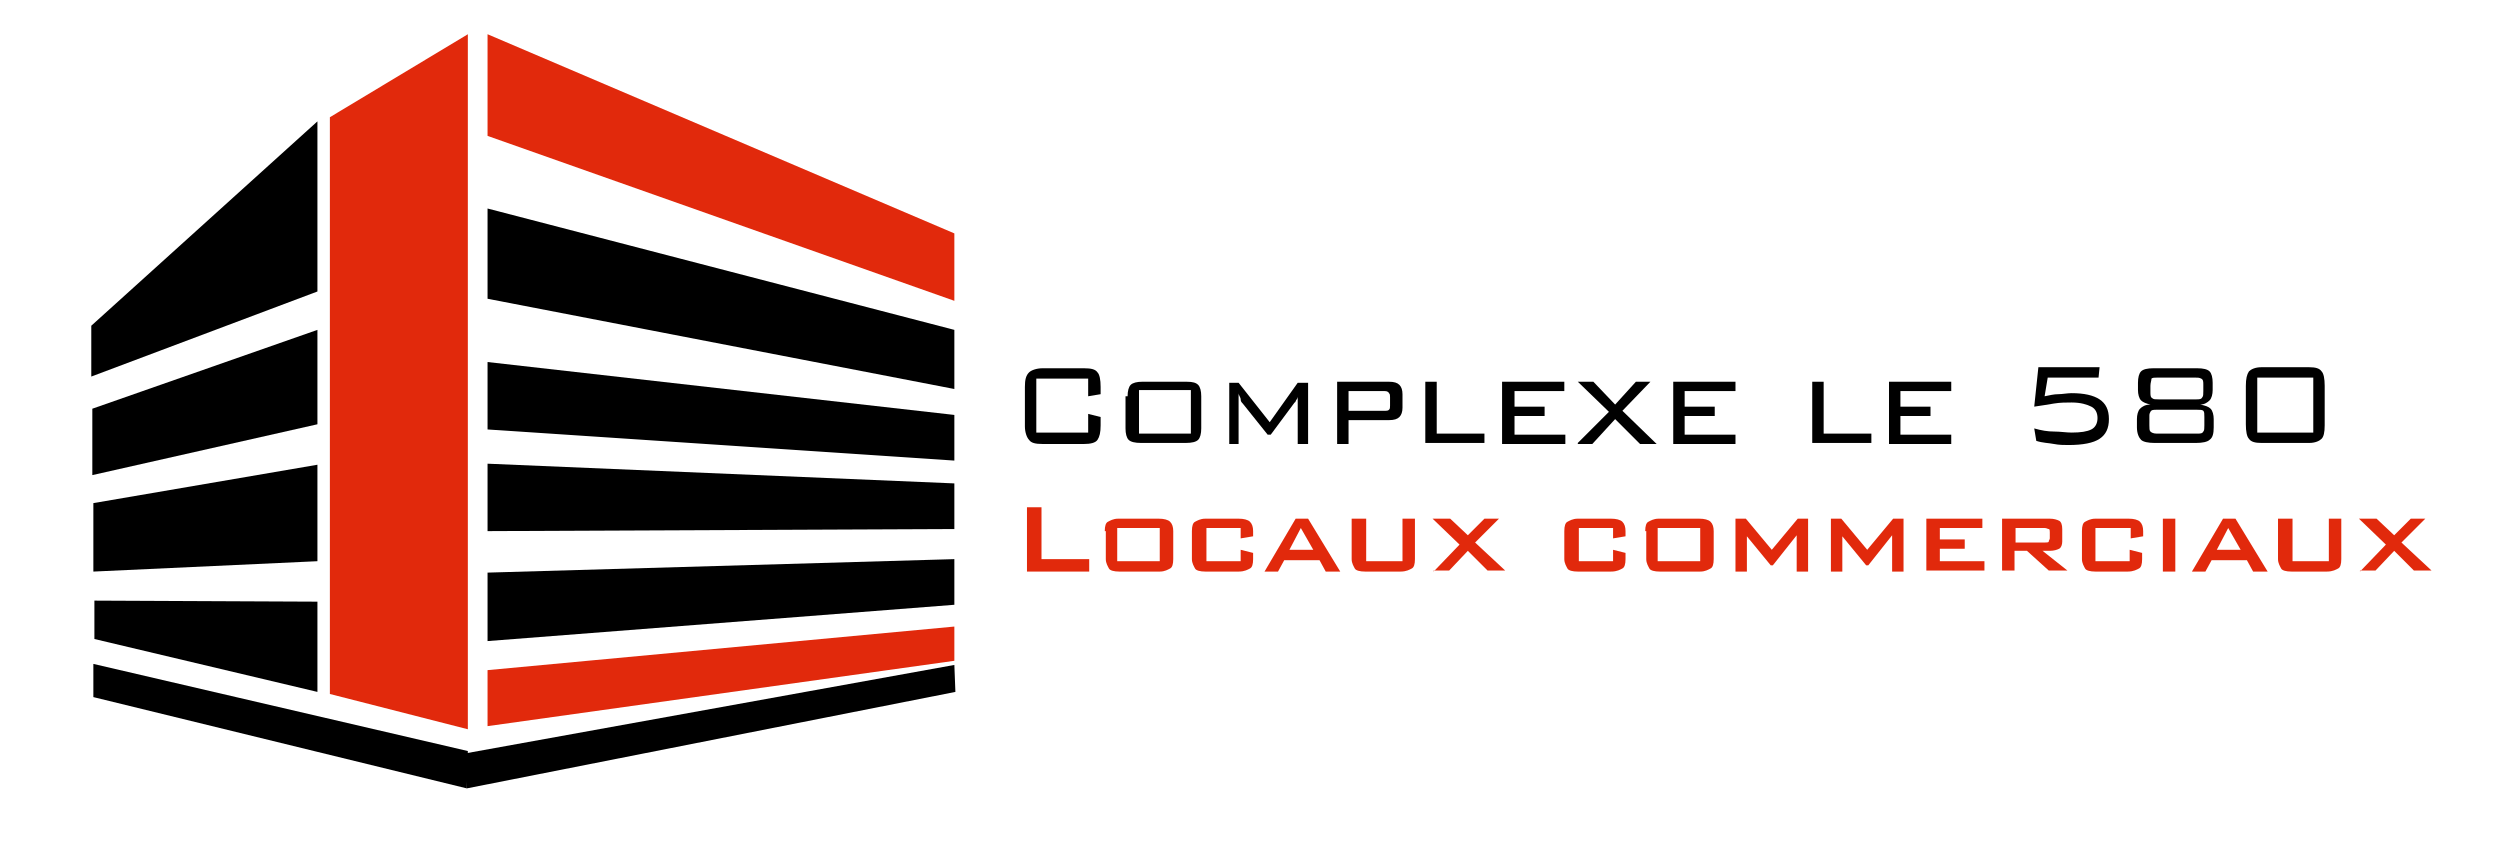 <svg xmlns="http://www.w3.org/2000/svg" xmlns:xlink="http://www.w3.org/1999/xlink" id="Layer_1" x="0px" y="0px" viewBox="0 0 241 82.2" style="enable-background:new 0 0 241 82.2;" xml:space="preserve">
<style type="text/css">
	.st0{fill:#E1290C;}
</style>
<g>
	<path d="M104.9,36.5h-5v5.2h5v-1.8l1.2,0.3V41c0,0.7-0.1,1.1-0.3,1.4s-0.7,0.4-1.3,0.4h-4c-0.7,0-1.1-0.1-1.3-0.4   c-0.2-0.2-0.4-0.7-0.4-1.3v-3.8c0-0.7,0.1-1.1,0.4-1.4c0.2-0.2,0.7-0.4,1.3-0.4h4c0.7,0,1.1,0.1,1.3,0.4c0.2,0.2,0.3,0.7,0.3,1.4   v0.7l-1.2,0.2V36.5z"></path>
	<path d="M108.7,38.2c0-0.5,0.1-0.9,0.3-1.1c0.2-0.2,0.6-0.3,1.1-0.3h4.3c0.6,0,0.9,0.1,1.1,0.3c0.2,0.2,0.3,0.6,0.3,1.1v3.1   c0,0.5-0.1,0.9-0.3,1.1c-0.2,0.2-0.6,0.3-1.2,0.3h-4.3c-0.6,0-1-0.1-1.2-0.3c-0.2-0.2-0.3-0.6-0.3-1.1V38.2z M109.8,41.8h5v-4.2h-5   V41.8z"></path>
	<path d="M119.4,37.9c0,0.1,0,0.2,0,0.4c0,0.2,0,0.4,0,0.5v4h-0.9v-5.9h0.9l3,3.8l2.7-3.8h1v5.9h-1v-4c0-0.1,0-0.3,0-0.4   c0-0.1,0-0.3,0.1-0.4c-0.1,0.2-0.1,0.4-0.2,0.5c-0.1,0.1-0.1,0.3-0.2,0.3l-2.3,3.1h-0.3l-2.4-3c-0.1-0.1-0.2-0.2-0.2-0.4   S119.4,38.1,119.4,37.9z"></path>
	<path d="M128.9,42.7v-5.9h5c0.5,0,0.8,0.1,1,0.3c0.2,0.2,0.3,0.5,0.3,0.9v1.3c0,0.4-0.1,0.7-0.3,0.9c-0.2,0.2-0.5,0.3-1,0.3H130   v2.3H128.9z M133.4,37.7H130v1.9h3.4c0.3,0,0.4,0,0.5-0.1c0.1-0.1,0.1-0.2,0.1-0.4v-0.8c0-0.2,0-0.3-0.1-0.4   C133.8,37.7,133.6,37.7,133.4,37.7z"></path>
	<path d="M137.4,42.7v-5.9h1.1v5h4.6v0.9H137.4z"></path>
	<path d="M144.8,42.7v-5.9h6v0.9H146v1.5h2.9v0.9H146v1.8h4.9v0.9H144.8z"></path>
	<path d="M152.1,42.7l3-3l-3-2.9h1.5l2.1,2.2l2-2.2h1.4l-2.7,2.8l3.3,3.2h-1.6l-2.4-2.4l-2.2,2.4H152.1z"></path>
	<path d="M161.3,42.7v-5.9h6v0.9h-4.9v1.5h2.9v0.9h-2.9v1.8h4.9v0.9H161.3z"></path>
	<path d="M174.7,42.7v-5.9h1.1v5h4.6v0.9H174.7z"></path>
	<path d="M182.1,42.7v-5.9h6v0.9h-4.9v1.5h2.9v0.9h-2.9v1.8h4.9v0.9H182.1z"></path>
	<path d="M196.1,41.3c0.7,0.2,1.3,0.3,1.9,0.3s1.2,0.1,1.7,0.1c0.9,0,1.5-0.1,1.9-0.3c0.4-0.2,0.6-0.6,0.6-1.1   c0-0.5-0.2-0.9-0.6-1.1c-0.4-0.2-1-0.4-1.9-0.4c-0.5,0-1.1,0-1.7,0.1s-1.2,0.2-1.9,0.3l0.4-3.8h5.9l-0.1,1h-4.9l-0.3,1.8   c0.5-0.1,0.9-0.2,1.3-0.2c0.4,0,0.9-0.1,1.3-0.1c1.2,0,2.1,0.2,2.7,0.6c0.6,0.4,0.9,1,0.9,1.9c0,0.9-0.3,1.5-0.9,1.9   c-0.6,0.4-1.6,0.6-3,0.6c-0.4,0-0.9,0-1.4-0.1c-0.5-0.1-1.1-0.1-1.7-0.3L196.1,41.3z"></path>
	<path d="M207.7,42.7c-0.6,0-1.1-0.1-1.3-0.3c-0.2-0.2-0.4-0.6-0.4-1.2v-0.8c0-0.4,0.1-0.8,0.3-1c0.2-0.2,0.5-0.4,1-0.4   c-0.4-0.1-0.7-0.2-0.9-0.4s-0.3-0.6-0.3-1v-0.7c0-0.5,0.1-0.9,0.3-1.1c0.2-0.2,0.6-0.3,1.2-0.3h4.2c0.6,0,1,0.1,1.2,0.3   c0.2,0.2,0.3,0.6,0.3,1.1v0.7c0,0.4-0.1,0.8-0.3,1c-0.2,0.2-0.5,0.4-0.9,0.4c0.5,0.1,0.8,0.2,1,0.4s0.3,0.6,0.3,1v0.8   c0,0.6-0.1,1-0.4,1.2c-0.2,0.2-0.7,0.3-1.3,0.3H207.7z M207.2,40.2V41c0,0.3,0,0.5,0.1,0.6c0.1,0.1,0.3,0.2,0.6,0.2h3.9   c0.3,0,0.5,0,0.6-0.2c0.1-0.1,0.1-0.3,0.1-0.6v-0.8c0-0.3,0-0.5-0.1-0.6c-0.1-0.1-0.3-0.1-0.6-0.1h-3.9c-0.3,0-0.5,0-0.6,0.2   S207.2,39.9,207.2,40.2z M207.3,37.2v0.6c0,0.3,0,0.5,0.2,0.6c0.1,0.1,0.3,0.1,0.6,0.1h3.6c0.3,0,0.5,0,0.6-0.2   c0.1-0.1,0.1-0.3,0.1-0.6v-0.6c0-0.3,0-0.5-0.2-0.6s-0.3-0.1-0.6-0.1h-3.6c-0.3,0-0.5,0-0.6,0.1C207.4,36.7,207.3,36.9,207.3,37.2z   "></path>
	<path d="M216.5,37.2c0-0.7,0.1-1.1,0.3-1.4c0.2-0.2,0.6-0.4,1.2-0.4h4.6c0.6,0,1,0.1,1.2,0.4c0.2,0.2,0.3,0.7,0.3,1.4V41   c0,0.7-0.1,1.1-0.3,1.3c-0.2,0.2-0.6,0.4-1.2,0.4H218c-0.6,0-1-0.1-1.2-0.4c-0.2-0.2-0.3-0.7-0.3-1.4V37.2z M217.6,41.7h5.4v-5.3   h-5.4V41.7z"></path>
</g>
<polygon id="XMLID_7_" points="9,64 9,67.2 45,76 45.1,72.4 "></polygon>
<path id="XMLID_12_" d="M92.1,66.7L45,76l0-3.4l47-8.5L92.1,66.7z"></path>
<polygon id="XMLID_16_" class="st0" points="47,13.1 47,3.3 92,22.5 92,29 "></polygon>
<polygon id="XMLID_19_" points="47,28.8 47,20.1 92,31.8 92,37.5 "></polygon>
<polygon id="XMLID_22_" points="47,41.4 47,34.9 92,40 92,44.4 "></polygon>
<polygon id="XMLID_25_" points="47,51.2 47,44.7 92,46.6 92,51 "></polygon>
<polygon id="XMLID_28_" points="47,61.8 47,55.2 92,53.9 92,58.3 "></polygon>
<polygon id="XMLID_31_" class="st0" points="47,70 47,64.6 92,60.4 92,63.7 "></polygon>
<polygon id="XMLID_32_" points="8.8,36.3 8.8,31.4 30.6,11.7 30.6,28.1 "></polygon>
<polygon id="XMLID_33_" points="9,48.5 30.6,44.8 30.6,54.1 9,55.1 "></polygon>
<polygon id="XMLID_34_" points="30.6,58 30.6,66.7 9.1,61.6 9.1,57.9 "></polygon>
<polygon id="XMLID_35_" points="30.6,40.9 8.9,45.8 8.9,39.4 30.6,31.8 "></polygon>
<g id="XMLID_36_">
	<polygon id="XMLID_39_" class="st0" points="31.8,11.3 45.1,3.3 45.1,70.3 31.8,66.9  "></polygon>
</g>
<g>
	<path class="st0" d="M99,55.1v-6.2h1.4v5h4.6v1.2H99z"></path>
	<path class="st0" d="M106.5,51.2c0-0.5,0.1-0.8,0.3-0.9s0.5-0.3,1-0.3h3.9c0.5,0,0.9,0.1,1.1,0.3s0.3,0.5,0.3,0.9v2.7   c0,0.5-0.1,0.8-0.3,0.9s-0.5,0.3-1,0.3h-3.9c-0.5,0-0.9-0.1-1-0.3s-0.3-0.5-0.3-0.9V51.2z M107.7,54.1h4.1v-3.2h-4.1V54.1z"></path>
	<path class="st0" d="M119.6,50.9h-3.3v3.2h3.3V53l1.2,0.3v0.6c0,0.5-0.1,0.8-0.3,0.9s-0.5,0.3-1.1,0.3h-3.2c-0.5,0-0.9-0.1-1-0.3   s-0.3-0.5-0.3-0.9v-2.7c0-0.5,0.1-0.8,0.3-0.9s0.5-0.3,1-0.3h3.2c0.5,0,0.9,0.1,1.1,0.3s0.3,0.5,0.3,0.9v0.5l-1.2,0.2V50.9z"></path>
	<path class="st0" d="M121.9,55.1l3-5.1h1.2l3.1,5.1h-1.4l-0.6-1.1h-3.4l-0.6,1.1H121.9z M124.3,53h2.3l-1.2-2.1L124.3,53z"></path>
	<path class="st0" d="M131.7,50v4.1h3.5V50h1.2v3.9c0,0.5-0.1,0.8-0.3,0.9s-0.5,0.3-1.1,0.3h-3.4c-0.5,0-0.9-0.1-1-0.3   s-0.3-0.5-0.3-0.9V50H131.7z"></path>
	<path class="st0" d="M138.2,55.1l2.5-2.6l-2.6-2.5h1.7l1.7,1.6l1.6-1.6h1.4l-2.3,2.3l2.9,2.7h-1.7l-1.9-1.9l-1.8,1.9H138.2z"></path>
	<path class="st0" d="M155.5,50.9h-3.3v3.2h3.3V53l1.2,0.3v0.6c0,0.5-0.1,0.8-0.3,0.9s-0.5,0.3-1.1,0.3h-3.2c-0.5,0-0.9-0.1-1-0.3   s-0.3-0.5-0.3-0.9v-2.7c0-0.5,0.1-0.8,0.3-0.9s0.5-0.3,1-0.3h3.2c0.5,0,0.9,0.1,1.1,0.3s0.3,0.5,0.3,0.9v0.5l-1.2,0.2V50.9z"></path>
	<path class="st0" d="M158.6,51.2c0-0.5,0.1-0.8,0.3-0.9s0.5-0.3,1-0.3h3.9c0.5,0,0.9,0.1,1.1,0.3s0.3,0.5,0.3,0.9v2.7   c0,0.5-0.1,0.8-0.3,0.9s-0.5,0.3-1,0.3h-3.9c-0.5,0-0.9-0.1-1-0.3s-0.3-0.5-0.3-0.9V51.2z M159.8,54.1h4.1v-3.2h-4.1V54.1z"></path>
	<path class="st0" d="M167.3,55.1V50h1l2.5,3l2.5-3h1v5.1h-1.1v-3.5l-2.3,2.9h-0.2l-2.3-2.8v3.4H167.3z"></path>
	<path class="st0" d="M176.5,55.1V50h1l2.5,3l2.5-3h1v5.1h-1.1v-3.5l-2.3,2.9h-0.2l-2.3-2.8v3.4H176.5z"></path>
	<path class="st0" d="M185.7,55.1V50h5.4v0.9H187V52h2.4v0.9H187v1.2h4.3v0.9H185.7z"></path>
	<path class="st0" d="M193,55.1V50h4.6c0.4,0,0.7,0.1,0.9,0.2s0.3,0.4,0.3,0.8v1.2c0,0.3-0.1,0.6-0.3,0.7s-0.5,0.2-0.9,0.2h-0.7   l2.4,1.9h-1.8l-2.1-1.9h-1.2v1.9H193z M197.1,50.9h-2.8v1.4h2.8c0.2,0,0.4,0,0.4-0.1s0.1-0.2,0.1-0.3v-0.6c0-0.1,0-0.3-0.1-0.3   S197.3,50.9,197.1,50.9z"></path>
	<path class="st0" d="M205.3,50.9h-3.3v3.2h3.3V53l1.2,0.3v0.6c0,0.5-0.1,0.8-0.3,0.9s-0.5,0.3-1.1,0.3H202c-0.5,0-0.9-0.1-1-0.3   s-0.3-0.5-0.3-0.9v-2.7c0-0.5,0.1-0.8,0.3-0.9s0.5-0.3,1-0.3h3.2c0.5,0,0.9,0.1,1.1,0.3s0.3,0.5,0.3,0.9v0.5l-1.2,0.2V50.9z"></path>
	<path class="st0" d="M208.5,55.1V50h1.2v5.1H208.5z"></path>
	<path class="st0" d="M211.3,55.1l3-5.1h1.2l3.1,5.1h-1.4l-0.6-1.1h-3.4l-0.6,1.1H211.3z M213.7,53h2.3l-1.2-2.1L213.7,53z"></path>
	<path class="st0" d="M221,50v4.1h3.5V50h1.2v3.9c0,0.5-0.1,0.8-0.3,0.9s-0.5,0.3-1.1,0.3h-3.4c-0.5,0-0.9-0.1-1-0.3   s-0.3-0.5-0.3-0.9V50H221z"></path>
	<path class="st0" d="M227.5,55.1l2.5-2.6l-2.6-2.5h1.7l1.7,1.6l1.6-1.6h1.4l-2.3,2.3l2.9,2.7h-1.7l-1.9-1.9l-1.8,1.9H227.5z"></path>
</g>
</svg>